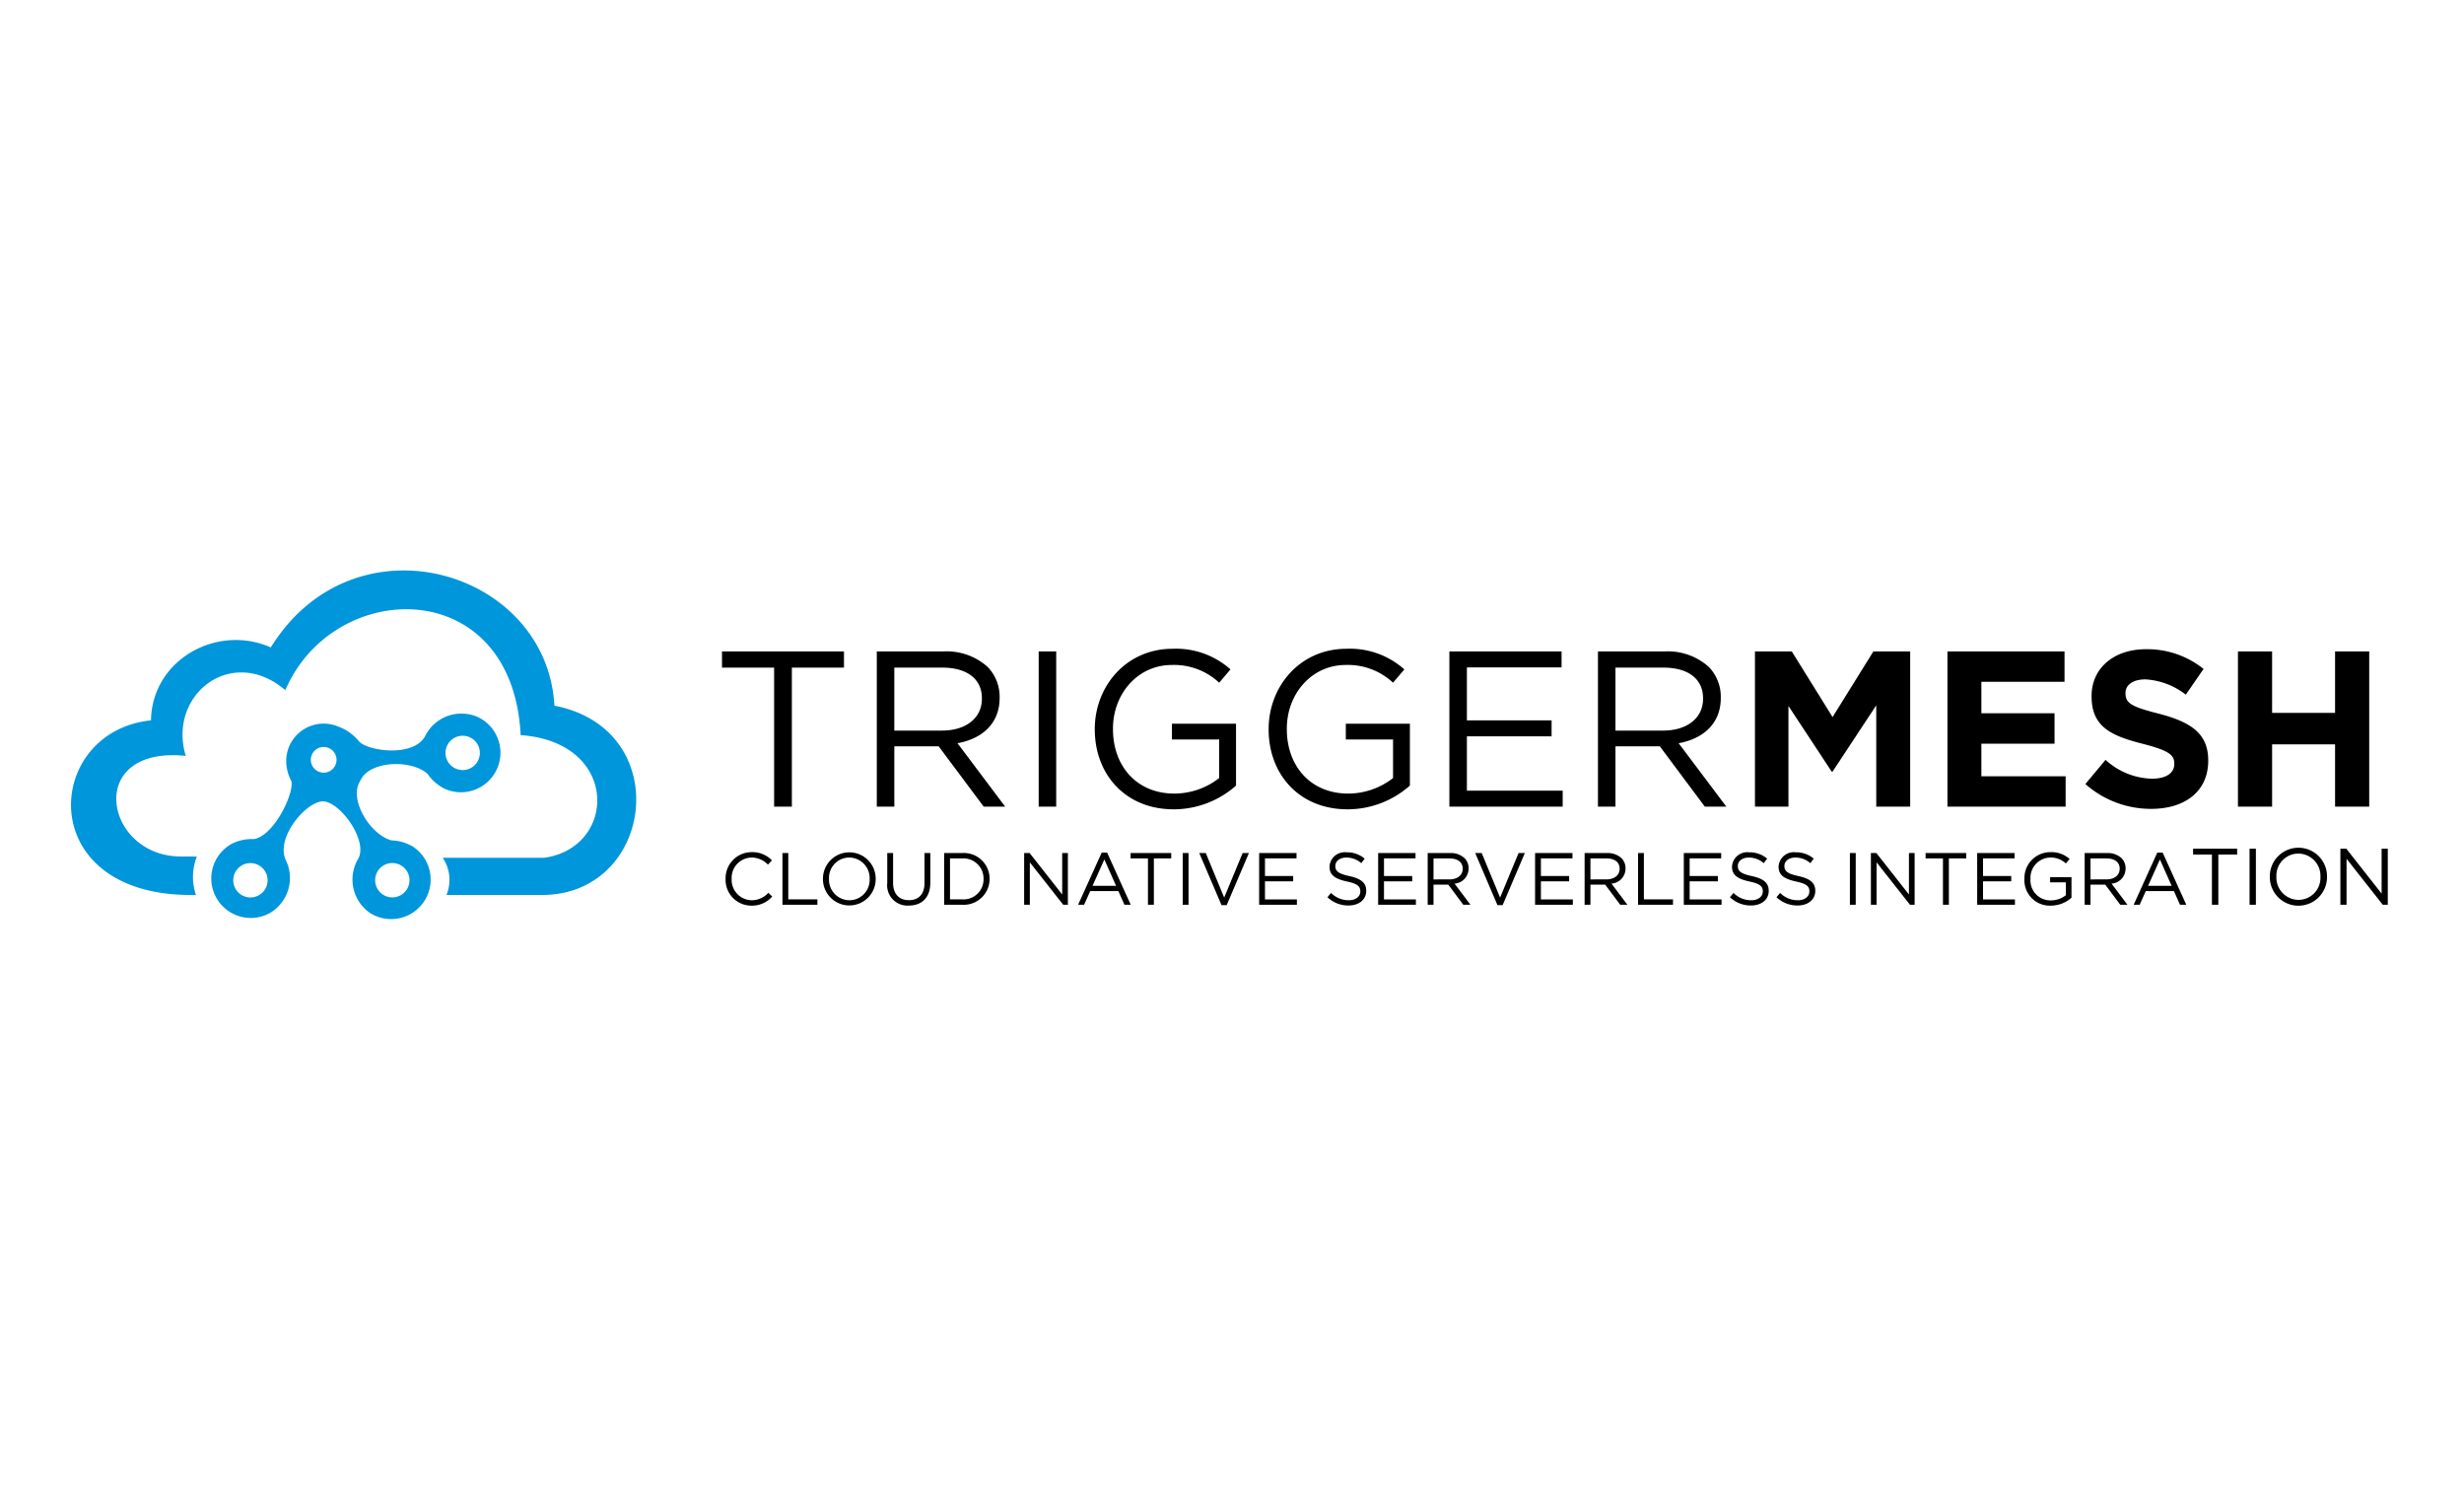 <?xml version="1.0" encoding="UTF-8"?> <svg xmlns="http://www.w3.org/2000/svg" id="Layer_1" data-name="Layer 1" viewBox="0 0 400 245"><defs><style>.cls-1{fill:#0096db;}</style></defs><title>triggermesh-01</title><path class="cls-1" d="M90,114.556c-1.185-22.048-32.477-31.387-46.036-9.46-8.775-3.872-19.298,2.031-19.45,11.838C7.093,118.717,5.283,145.283,30.957,145.283h.858a8.978,8.978,0,0,1,.148-6.235l-2.69-.013c-12.35-.084-15.611-17.995.884-16.333-2.993-9.876,7.421-18.11,16.168-10.666,7.859-18.324,36.882-18.88,38.197,7.3,16.15,1.137,15.645,18.286,3.824,19.905H71.869a6.423,6.423,0,0,1,.612,6.041H88.346C106.282,144.918,109.533,118.317,90,114.556Z"></path><path class="cls-1" d="M58.492,126.702l.162-.275c1.647-2.943,8.191-3.135,10.758-.794a7.349,7.349,0,0,0,2.729,2.386,6.413,6.413,0,0,0,5.376-11.645,6.583,6.583,0,0,0-8.51,3.134c-1.905,3.471-9.278,2.409-10.708.863a7.824,7.824,0,0,0-3.536-2.483,6.078,6.078,0,0,0-8.225,6.623,6.798,6.798,0,0,0,.722,2.203c.673,1.611-2.596,8.865-6.011,9.495a7.323,7.323,0,0,0-3.55.73,6.413,6.413,0,0,0,6.027,11.322h0a6.584,6.584,0,0,0,2.649-8.673c-1.612-3.616,3.196-9.318,5.926-9.496,2.73-.178,7.501,6.277,5.862,9.293a6.584,6.584,0,0,0,1.96,8.855,6.414,6.414,0,0,0,6.895-10.816,7.318,7.318,0,0,0-3.483-1.005c-3.355-.897-6.799-6.398-5.211-9.374C58.383,126.93,58.439,126.815,58.492,126.702Zm16.618-7.265a2.786,2.786,0,1,1-.001,0ZM40.653,145.683a2.787,2.787,0,1,1,2.787-2.787v0a2.786,2.786,0,0,1-2.786,2.787ZM52.545,125.429a2.086,2.086,0,1,1,2.086-2.086v0a2.086,2.086,0,0,1-2.085,2.086Zm11.144,14.67a2.787,2.787,0,1,1-2.787,2.787h0a2.786,2.786,0,0,1,2.786-2.787Z"></path><path d="M125.669,108.376H117.21v-2.627h19.798v2.627h-8.459v22.569H125.669Z"></path><path d="M142.337,105.748h10.834a9.937,9.937,0,0,1,7.164,2.52,6.961,6.961,0,0,1,1.943,4.967v.072c0,4.175-2.879,6.623-6.839,7.343l7.739,10.295H159.688l-7.307-9.791h-7.199v9.791H142.337Zm10.583,12.85c3.78,0,6.479-1.943,6.479-5.183v-.072c0-3.096-2.376-4.968-6.443-4.968h-7.775v10.223Z"></path><path d="M168.617,105.748h2.844v25.197h-2.844Z"></path><path d="M177.725,118.419v-.072c0-6.911,5.075-13.03,12.634-13.03a13.277,13.277,0,0,1,9.395,3.348l-1.835,2.16a10.72,10.72,0,0,0-7.668-2.879c-5.578,0-9.574,4.715-9.574,10.331v.072c0,6.011,3.852,10.475,9.971,10.475a11.868,11.868,0,0,0,7.271-2.52v-6.263h-7.668v-2.556H200.654v10.043a15.27,15.27,0,0,1-10.115,3.852C182.621,131.377,177.725,125.618,177.725,118.419Z"></path><path d="M205.948,118.419v-.072c0-6.911,5.076-13.03,12.635-13.03a13.277,13.277,0,0,1,9.395,3.348l-1.835,2.16a10.719,10.719,0,0,0-7.667-2.879c-5.58,0-9.575,4.715-9.575,10.331v.072c0,6.011,3.852,10.475,9.971,10.475a11.868,11.868,0,0,0,7.271-2.52v-6.263h-7.667v-2.556h10.402v10.043a15.27,15.27,0,0,1-10.115,3.852C210.844,131.377,205.948,125.618,205.948,118.419Z"></path><path d="M235.288,105.748H253.502v2.592H238.132v8.603h13.75v2.592h-13.75v8.819h15.55v2.592H235.288Z"></path><path d="M259.408,105.748h10.835a9.936,9.936,0,0,1,7.163,2.52,6.96,6.96,0,0,1,1.943,4.967v.072c0,4.175-2.88,6.623-6.839,7.343L280.25,130.945h-3.492l-7.307-9.791H262.252v9.791H259.408Zm10.583,12.85c3.779,0,6.479-1.943,6.479-5.183v-.072c0-3.096-2.375-4.968-6.442-4.968H262.252v10.223Z"></path><path d="M284.896,105.748h5.976l6.623,10.655,6.623-10.655h5.976v25.197h-5.508V114.495L297.495,125.257h-.144L290.332,114.603v16.342h-5.436Z"></path><path d="M316.144,105.748h19.006v4.931h-13.498v5.111H333.529v4.932H321.651v5.292H335.329v4.931H316.144Z"></path><path d="M338.536,127.273l3.275-3.924a11.557,11.557,0,0,0,7.523,3.06c2.268,0,3.636-.9,3.636-2.375V123.962c0-1.404-.864-2.124-5.076-3.204-5.075-1.296-8.351-2.7-8.351-7.703V112.983c0-4.571,3.672-7.595,8.819-7.595a14.585,14.585,0,0,1,9.358,3.204l-2.88,4.175a11.821,11.821,0,0,0-6.551-2.484c-2.124,0-3.24.972-3.24,2.196v.072c0,1.656,1.08,2.196,5.436,3.312,5.111,1.332,7.991,3.167,7.991,7.559v.072c0,5.003-3.815,7.811-9.251,7.811A16.033,16.033,0,0,1,338.536,127.273Z"></path><path d="M363.304,105.748h5.544v9.971h10.223v-9.971h5.543v25.197h-5.543V120.83H368.848v10.115h-5.544Z"></path><path d="M117.791,142.696v-.024a4.23,4.23,0,0,1,4.116-4.34q.065-.002.13-.001a4.37,4.37,0,0,1,3.274,1.332l-.647.696a3.649,3.649,0,0,0-2.639-1.151,3.292,3.292,0,0,0-3.254,3.329q.001.057.003.113v.024a3.313,3.313,0,0,0,3.156,3.463q.047.002.095.003a3.645,3.645,0,0,0,2.71-1.211l.624.612a4.372,4.372,0,0,1-3.358,1.475,4.188,4.188,0,0,1-4.212-4.164Q117.789,142.773,117.791,142.696Z"></path><path d="M127.02,138.475h.947v7.52h4.726v.875h-5.673Z"></path><path d="M133.595,142.696v-.024a4.282,4.282,0,0,1,8.563-.116q.001.046 0.0.092v.024a4.282,4.282,0,0,1-8.563.116Q133.595,142.742,133.595,142.696Zm7.58,0v-.024a3.338,3.338,0,0,0-3.207-3.463q-.051-.002-.103-.002a3.298,3.298,0,0,0-3.29,3.307q0.0.068.003.135v.024a3.338,3.338,0,0,0,3.208,3.464q.051.002.103.002a3.298,3.298,0,0,0,3.289-3.307Q141.178,142.764,141.175,142.696Z"></path><path d="M144.035,143.356v-4.881h.947V143.296c0,1.811.959,2.831,2.566,2.831,1.547,0,2.531-.936,2.531-2.771v-4.881h.947v4.81c0,2.447-1.403,3.718-3.502,3.718a3.289,3.289,0,0,1-3.49-3.646Z"></path><path d="M153.275,138.475h2.914a4.185,4.185,0,0,1,4.453,3.899q.009.137.009.275v.024a4.203,4.203,0,0,1-4.201,4.206q-.131 0-.261-.008h-2.914Zm2.914,7.52a3.249,3.249,0,0,0,3.47-3.012q.01-.143.008-.286v-.024a3.268,3.268,0,0,0-3.206-3.329q-.136-.003-.272.006h-1.967v6.645Z"></path><path d="M166.258,138.475h.887l5.289,6.729v-6.729h.924v8.396h-.756l-5.421-6.884v6.884h-.923Z"></path><path d="M178.844,138.415h.888l3.826,8.456h-1.019l-.984-2.219H176.985l-.995,2.219h-.972Zm2.339,5.385-1.907-4.282-1.919,4.282Z"></path><path d="M186.357,139.35h-2.819v-.875h6.596v.875h-2.818v7.52h-.959Z"></path><path d="M191.998,138.475h.947v8.396h-.947Z"></path><path d="M194.686,138.475h1.056l2.986,7.232,2.999-7.232h1.02l-3.61,8.456h-.84Z"></path><path d="M204.406,138.475h6.068v.864h-5.121v2.866h4.581v.864h-4.581v2.938h5.181v.864h-6.128Z"></path><path d="M215.494,145.647l.587-.696a4,4,0,0,0,2.878,1.188c1.128,0,1.871-.6,1.871-1.427v-.024c0-.78-.42-1.224-2.182-1.595-1.932-.42-2.818-1.043-2.818-2.423v-.024a2.478,2.478,0,0,1,2.643-2.301q.058.004.115.011a4.381,4.381,0,0,1,2.95,1.031l-.552.731a3.685,3.685,0,0,0-2.422-.911c-1.092,0-1.787.6-1.787,1.355v.024c0,.792.432,1.235,2.278,1.631,1.871.408,2.734,1.091,2.734,2.375v.024c0,1.439-1.199,2.375-2.866,2.375A4.909,4.909,0,0,1,215.494,145.647Z"></path><path d="M223.726,138.475H229.794v.864h-5.121v2.866H229.254v.864h-4.581v2.938h5.181v.864h-6.128Z"></path><path d="M231.766,138.475H235.375a3.309,3.309,0,0,1,2.387.84,2.317,2.317,0,0,1,.648,1.655v.024a2.457,2.457,0,0,1-2.279,2.447l2.578,3.43h-1.162l-2.436-3.262h-2.398v3.262h-.947Zm3.525,4.282c1.26,0,2.159-.647,2.159-1.727v-.024c0-1.031-.792-1.655-2.146-1.655h-2.591v3.406Z"></path><path d="M239.482,138.475h1.055l2.986,7.232,2.998-7.232H247.541l-3.609,8.456h-.84Z"></path><path d="M249.201,138.475h6.069v.864h-5.122v2.866h4.582v.864h-4.582v2.938h5.182v.864h-6.129Z"></path><path d="M257.241,138.475h3.609a3.308,3.308,0,0,1,2.387.84,2.317,2.317,0,0,1,.648,1.655v.024a2.457,2.457,0,0,1-2.279,2.447l2.579,3.43h-1.164l-2.435-3.262h-2.398v3.262h-.947Zm3.526,4.282c1.259,0,2.158-.647,2.158-1.727v-.024c0-1.031-.791-1.655-2.146-1.655h-2.591v3.406Z"></path><path d="M265.917,138.475h.947v7.52h4.726v.875H265.917Z"></path><path d="M273.345,138.475h6.068v.864H274.292v2.866h4.582v.864h-4.582v2.938h5.182v.864h-6.129Z"></path><path d="M280.833,145.647l.588-.696a3.997,3.997,0,0,0,2.878,1.188c1.128,0,1.871-.6,1.871-1.427v-.024c0-.78-.42-1.224-2.183-1.595-1.931-.42-2.818-1.043-2.818-2.423v-.024a2.478,2.478,0,0,1,2.644-2.301q.057.004.114.011a4.382,4.382,0,0,1,2.951,1.031l-.552.731a3.689,3.689,0,0,0-2.423-.911c-1.092,0-1.787.6-1.787,1.355v.024c0,.792.432,1.235,2.278,1.631,1.871.408,2.735,1.091,2.735,2.375v.024c0,1.439-1.2,2.375-2.867,2.375A4.913,4.913,0,0,1,280.833,145.647Z"></path><path d="M288.393,145.647l.588-.696a3.997,3.997,0,0,0,2.878,1.188c1.128,0,1.871-.6,1.871-1.427v-.024c0-.78-.42-1.224-2.183-1.595-1.931-.42-2.818-1.043-2.818-2.423v-.024a2.478,2.478,0,0,1,2.644-2.301q.057.004.114.011a4.382,4.382,0,0,1,2.951,1.031l-.552.731a3.689,3.689,0,0,0-2.423-.911c-1.092,0-1.787.6-1.787,1.355v.024c0,.792.432,1.235,2.278,1.631,1.871.408,2.735,1.091,2.735,2.375v.024c0,1.439-1.2,2.375-2.867,2.375A4.913,4.913,0,0,1,288.393,145.647Z"></path><path d="M300.308,138.475h.947v8.396h-.947Z"></path><path d="M303.716,138.475h.888l5.289,6.729v-6.729h.923v8.396h-.755l-5.421-6.884v6.884h-.924Z"></path><path d="M315.414,139.35H312.596v-.875h6.596v.875h-2.818v7.52h-.959Z"></path><path d="M320.972,138.475H327.04v.864h-5.121v2.866h4.582v.864h-4.582v2.938h5.182v.864h-6.129Z"></path><path d="M328.64,142.696v-.024a4.213,4.213,0,0,1,4.083-4.34q.064-.002.127-.002a4.422,4.422,0,0,1,3.13,1.116l-.611.72a3.57,3.57,0,0,0-2.555-.959,3.279,3.279,0,0,0-3.193,3.363q.001.04.003.079v.024a3.244,3.244,0,0,0,3.322,3.49,3.954,3.954,0,0,0,2.423-.84v-2.086h-2.555v-.852h3.466V145.731a5.088,5.088,0,0,1-3.37,1.283,4.117,4.117,0,0,1-4.272-3.956Q328.631,142.877,328.64,142.696Z"></path><path d="M338.42,138.475h3.61a3.307,3.307,0,0,1,2.386.84,2.317,2.317,0,0,1,.648,1.655v.024a2.457,2.457,0,0,1-2.279,2.447l2.579,3.43H344.2l-2.435-3.262h-2.398v3.262h-.947Zm3.526,4.282c1.259,0,2.158-.647,2.158-1.727v-.024c0-1.031-.791-1.655-2.146-1.655h-2.591v3.406Z"></path><path d="M350.202,138.415h.887l3.826,8.456h-1.02l-.983-2.219h-4.569l-.995,2.219H346.376Zm2.339,5.385-1.907-4.282-1.919,4.282Z"></path><path d="M359.08,138.719h-3.056v-.949h7.15v.949h-3.055v8.151h-1.04Z"></path><path d="M365.189,137.77h1.027v9.1h-1.027Z"></path><path d="M368.479,142.346v-.026a4.641,4.641,0,0,1,9.282-.129q.001.052 0.0.103v.026a4.641,4.641,0,0,1-9.282.128Q368.478,142.397,368.479,142.346Zm8.217,0v-.026a3.619,3.619,0,0,0-3.478-3.754q-.056-.002-.111-.003a3.574,3.574,0,0,0-3.565,3.584q0.0.074.003.147v.026a3.618,3.618,0,0,0,3.476,3.755q.056.002.112.003a3.575,3.575,0,0,0,3.566-3.584Q376.699,142.419,376.695,142.346Z"></path><path d="M379.932,137.77h.962l5.733,7.293v-7.293h1.001v9.1h-.819l-5.876-7.462v7.462h-1.001Z"></path></svg> 
